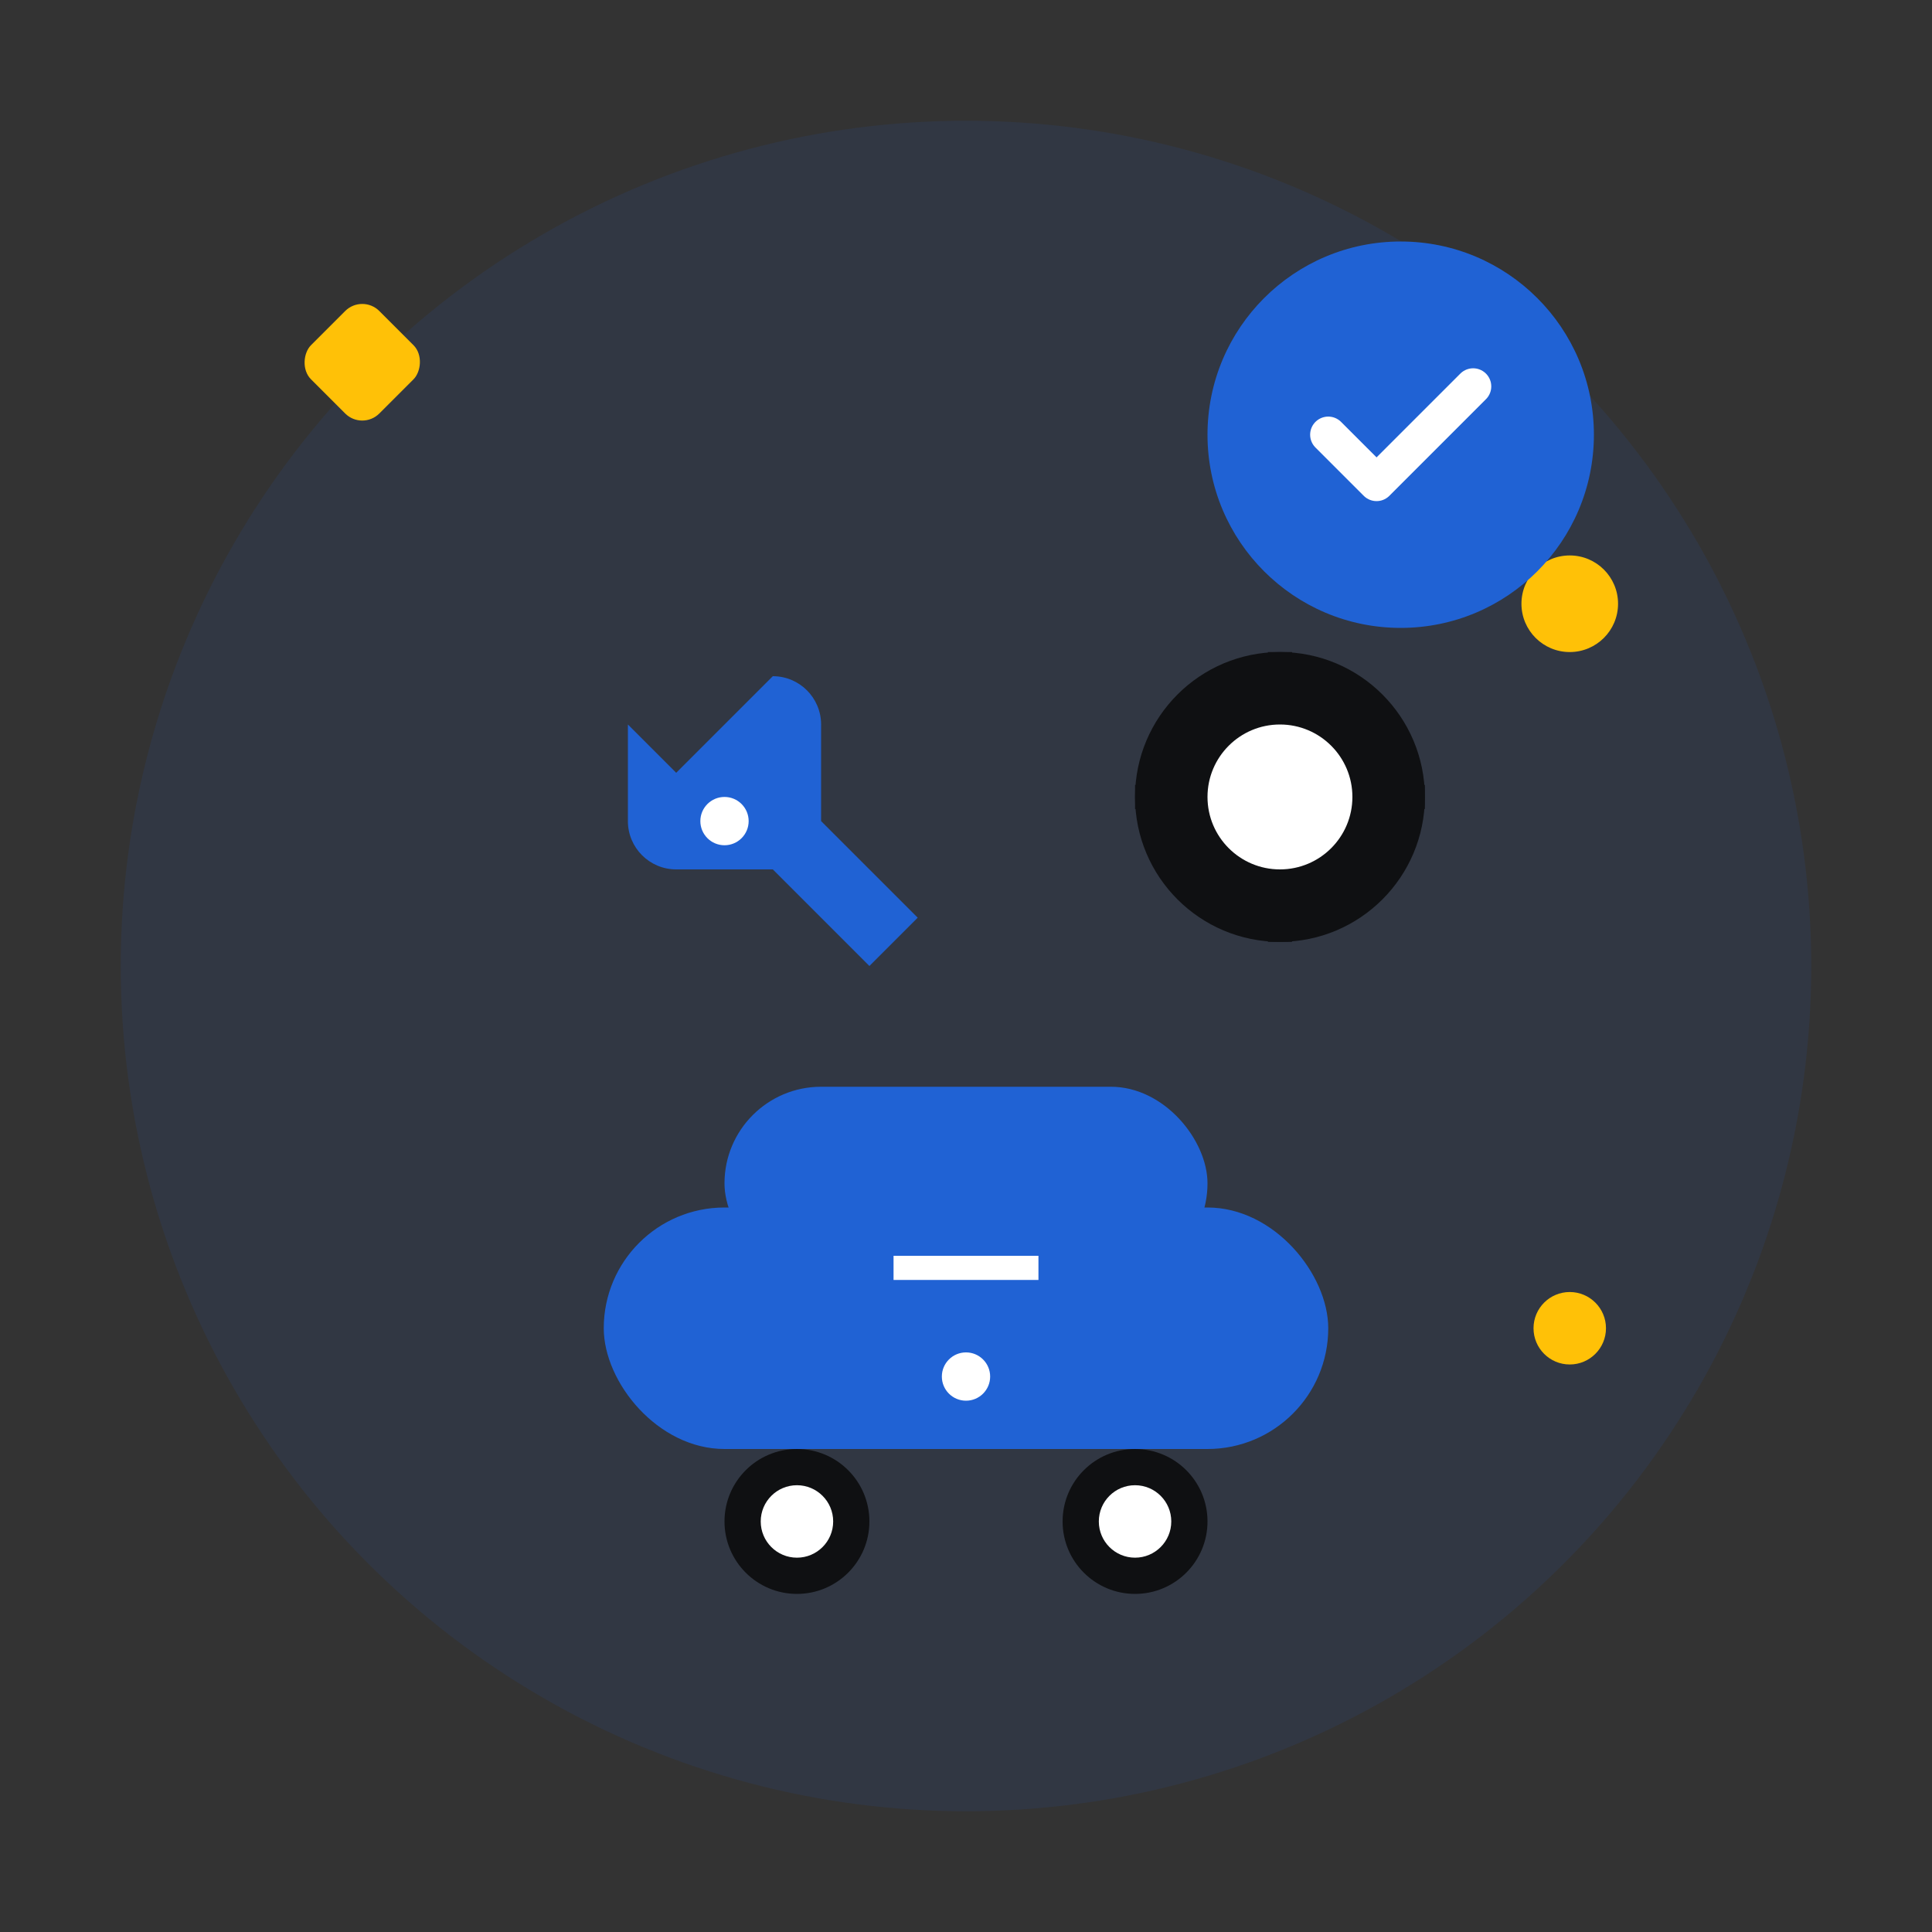 <svg width="80" height="80" viewBox="0 0 80 80" fill="none" xmlns="http://www.w3.org/2000/svg">
    <rect x="0" y="0" width="80" height="80" fill="#333333" stroke="none"/>
    <circle cx="40" cy="40" r="35" fill="#2062d4" opacity="0.1"/>
    
    <!-- Service Tools -->
    <g transform="translate(20, 20)">
        <!-- Wrench -->
        <path d="M8 12L12 8C13.105 8 14 8.895 14 10V14L18 18L16 20L12 16H8C6.895 16 6 15.105 6 14V10L8 12Z" fill="#2062d4"/>
        <circle cx="10" cy="14" r="1" fill="white"/>
        
        <!-- Gear -->
        <g transform="translate(25, 5)">
            <circle cx="8" cy="8" r="6" fill="#0f1012"/>
            <circle cx="8" cy="8" r="3" fill="white"/>
            <rect x="7.5" y="2" width="1" height="2" fill="#0f1012"/>
            <rect x="7.5" y="12" width="1" height="2" fill="#0f1012"/>
            <rect x="2" y="7.5" width="2" height="1" fill="#0f1012"/>
            <rect x="12" y="7.5" width="2" height="1" fill="#0f1012"/>
            <rect x="4.5" y="4.5" width="1" height="1" fill="#0f1012" transform="rotate(45 5 5)"/>
            <rect x="10.5" y="10.5" width="1" height="1" fill="#0f1012" transform="rotate(45 11 11)"/>
            <rect x="10.5" y="4.5" width="1" height="1" fill="#0f1012" transform="rotate(-45 11 5)"/>
            <rect x="4.5" y="10.5" width="1" height="1" fill="#0f1012" transform="rotate(-45 5 11)"/>
        </g>
        
        <!-- Car Service -->
        <g transform="translate(5, 25)">
            <rect x="0" y="5" width="30" height="10" rx="5" fill="#2062d4"/>
            <rect x="5" y="0" width="20" height="8" rx="4" fill="#2062d4"/>
            <circle cx="8" cy="18" r="3" fill="#0f1012"/>
            <circle cx="22" cy="18" r="3" fill="#0f1012"/>
            <circle cx="8" cy="18" r="1.5" fill="white"/>
            <circle cx="22" cy="18" r="1.5" fill="white"/>
            
            <!-- Service indicator -->
            <rect x="12" y="7" width="6" height="1" fill="white"/>
            <circle cx="15" cy="12" r="1" fill="white"/>
        </g>
    </g>
    
    <!-- Service Icons around -->
    <circle cx="65" cy="25" r="2" fill="#ffc107"/>
    <rect x="13" y="13" width="4" height="4" rx="1" fill="#ffc107" transform="rotate(45 15 15)"/>
    <circle cx="65" cy="55" r="1.5" fill="#ffc107"/>
    
    <!-- Quality badge -->
    <g transform="translate(50, 10)">
        <circle cx="8" cy="8" r="8" fill="#2062d4"/>
        <path d="M5 8L7 10L11 6" stroke="white" stroke-width="1.5" stroke-linecap="round" stroke-linejoin="round"/>
    </g>
</svg>
